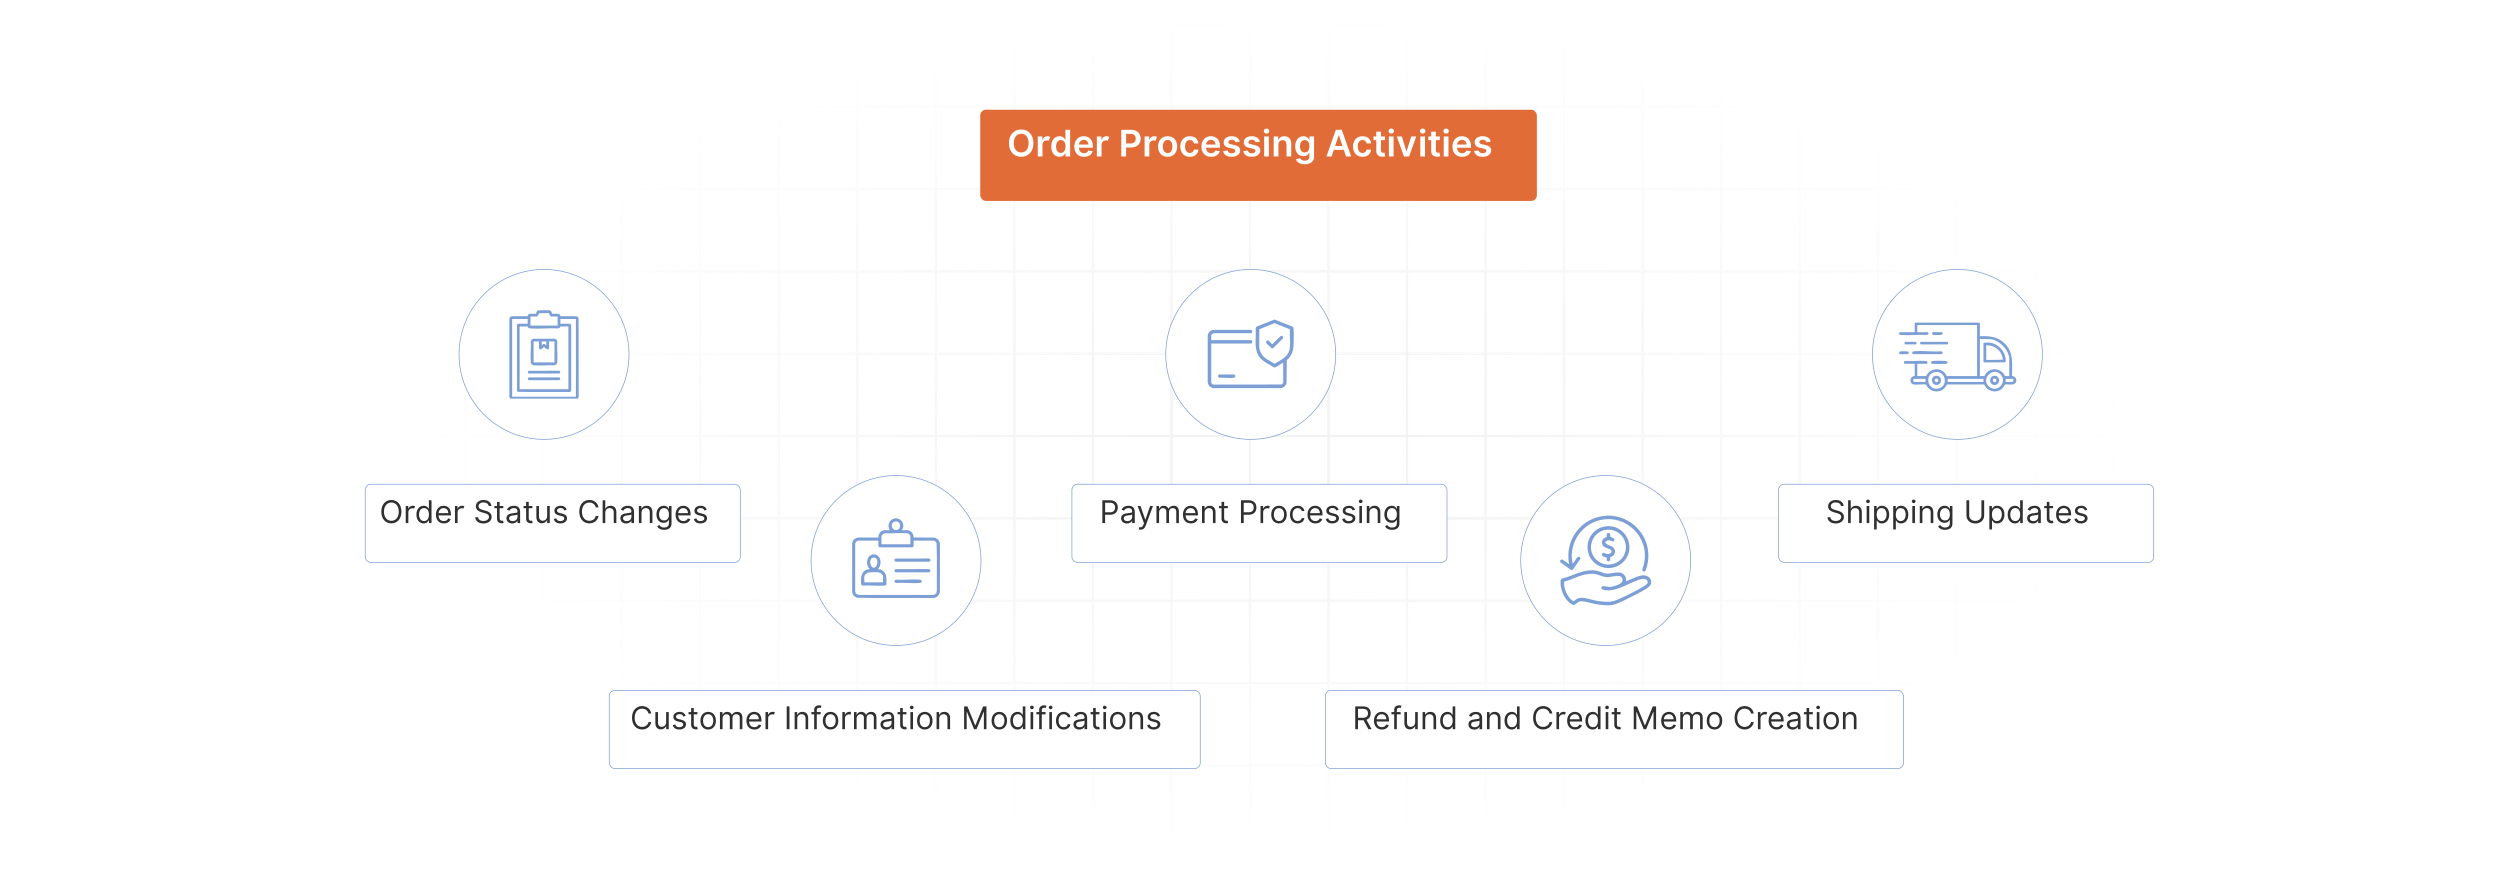 <?xml version="1.0" encoding="UTF-8"?>
<svg id="Layer_1" data-name="Layer 1" xmlns="http://www.w3.org/2000/svg" xmlns:xlink="http://www.w3.org/1999/xlink" viewBox="0 0 860 300">
  <defs>
    <filter id="luminosity-invert" x="39.647" y="-.272" width="782.115" height="300.272" color-interpolation-filters="sRGB" filterUnits="userSpaceOnUse">
      <feColorMatrix result="cm" values="-1 0 0 0 1 0 -1 0 0 1 0 0 -1 0 1 0 0 0 1 0"/>
    </filter>
    <radialGradient id="radial-gradient" cx="439.235" cy="148.479" fx="439.235" fy="148.479" r="298.487" gradientTransform="translate(0 74.962) scale(1 .495)" gradientUnits="userSpaceOnUse">
      <stop offset=".123" stop-color="#000" stop-opacity=".95"/>
      <stop offset="1" stop-color="#000" stop-opacity="0"/>
    </radialGradient>
    <mask id="mask" x="39.647" y="-.272" width="782.115" height="300.272" maskUnits="userSpaceOnUse">
      <g filter="url(#luminosity-invert)">
        <rect x="39.647" y="-.272" width="782.115" height="300.272" fill="url(#radial-gradient)"/>
      </g>
    </mask>
    <filter id="drop-shadow-1" x="306.92" y="7.68" width="252" height="91.68" filterUnits="userSpaceOnUse">
      <feOffset dx="3" dy="3"/>
      <feGaussianBlur result="blur" stdDeviation="10"/>
      <feFlood flood-color="#000" flood-opacity=".05"/>
      <feComposite in2="blur" operator="in"/>
      <feComposite in="SourceGraphic"/>
    </filter>
    <filter id="drop-shadow-2" x="338.6" y="136.32" width="189.6" height="87.36" filterUnits="userSpaceOnUse">
      <feOffset dx="3" dy="3"/>
      <feGaussianBlur result="blur-2" stdDeviation="10"/>
      <feFlood flood-color="#000" flood-opacity=".05"/>
      <feComposite in2="blur-2" operator="in"/>
      <feComposite in="SourceGraphic"/>
    </filter>
    <filter id="drop-shadow-3" x="95.24" y="136.32" width="189.6" height="87.36" filterUnits="userSpaceOnUse">
      <feOffset dx="3" dy="3"/>
      <feGaussianBlur result="blur-3" stdDeviation="10"/>
      <feFlood flood-color="#000" flood-opacity=".05"/>
      <feComposite in2="blur-3" operator="in"/>
      <feComposite in="SourceGraphic"/>
    </filter>
    <filter id="drop-shadow-4" x="581.702" y="136.32" width="189.6" height="87.36" filterUnits="userSpaceOnUse">
      <feOffset dx="3" dy="3"/>
      <feGaussianBlur result="blur-4" stdDeviation="10"/>
      <feFlood flood-color="#000" flood-opacity=".05"/>
      <feComposite in2="blur-4" operator="in"/>
      <feComposite in="SourceGraphic"/>
    </filter>
    <filter id="drop-shadow-5" x="179.24" y="206.88" width="264" height="87.84" filterUnits="userSpaceOnUse">
      <feOffset dx="3" dy="3"/>
      <feGaussianBlur result="blur-5" stdDeviation="10"/>
      <feFlood flood-color="#000" flood-opacity=".05"/>
      <feComposite in2="blur-5" operator="in"/>
      <feComposite in="SourceGraphic"/>
    </filter>
    <filter id="drop-shadow-6" x="425.68" y="206.88" width="259.68" height="87.84" filterUnits="userSpaceOnUse">
      <feOffset dx="3" dy="3"/>
      <feGaussianBlur result="blur-6" stdDeviation="10"/>
      <feFlood flood-color="#000" flood-opacity=".05"/>
      <feComposite in2="blur-6" operator="in"/>
      <feComposite in="SourceGraphic"/>
    </filter>
  </defs>
  <rect y="0" width="860" height="300" fill="#fff"/>
  <g mask="url(#mask)">
    <g opacity=".4">
      <path d="M808.41,291.922H51.59V8.078h756.819v283.845ZM52.09,291.422h755.819V8.578H52.09v282.845Z" fill="#e6e6e6" stroke="#d6d6d6" stroke-miterlimit="10" stroke-width=".25"/>
      <rect x="51.84" y="36.413" width="756.319" height=".5" fill="#e6e6e6" stroke="#d6d6d6" stroke-miterlimit="10" stroke-width=".25"/>
      <rect x="51.84" y="64.747" width="756.319" height=".5" fill="#e6e6e6" stroke="#d6d6d6" stroke-miterlimit="10" stroke-width=".25"/>
      <rect x="51.84" y="93.082" width="756.319" height=".5" fill="#e6e6e6" stroke="#d6d6d6" stroke-miterlimit="10" stroke-width=".25"/>
      <rect x="51.84" y="121.415" width="756.319" height=".5" fill="none" stroke="#d6d6d6" stroke-miterlimit="10" stroke-width=".25"/>
      <rect x="51.84" y="149.75" width="756.319" height=".5" fill="#e6e6e6" stroke="#d6d6d6" stroke-miterlimit="10" stroke-width=".25"/>
      <rect x="51.84" y="178.084" width="756.319" height=".5" fill="#e6e6e6" stroke="#d6d6d6" stroke-miterlimit="10" stroke-width=".25"/>
      <rect x="51.84" y="206.418" width="756.319" height=".5" fill="#e6e6e6" stroke="#d6d6d6" stroke-miterlimit="10" stroke-width=".25"/>
      <rect x="51.84" y="234.753" width="756.319" height=".5" fill="#e6e6e6" stroke="#d6d6d6" stroke-miterlimit="10" stroke-width=".25"/>
      <rect x="51.84" y="263.087" width="756.319" height=".5" fill="#e6e6e6" stroke="#d6d6d6" stroke-miterlimit="10" stroke-width=".25"/>
      <rect x="780.898" y="8.328" width=".5" height="283.345" fill="#e6e6e6" stroke="#d6d6d6" stroke-miterlimit="10" stroke-width=".25"/>
      <rect x="753.887" y="8.328" width=".5" height="283.345" fill="#e6e6e6" stroke="#d6d6d6" stroke-miterlimit="10" stroke-width=".25"/>
      <rect x="726.875" y="8.328" width=".5" height="283.345" fill="#e6e6e6" stroke="#d6d6d6" stroke-miterlimit="10" stroke-width=".25"/>
      <rect x="699.864" y="8.328" width=".5" height="283.345" fill="#e6e6e6" stroke="#d6d6d6" stroke-miterlimit="10" stroke-width=".25"/>
      <rect x="672.852" y="8.328" width=".5" height="283.345" fill="#e6e6e6" stroke="#d6d6d6" stroke-miterlimit="10" stroke-width=".25"/>
      <rect x="645.841" y="8.328" width=".5" height="283.345" fill="#e6e6e6" stroke="#d6d6d6" stroke-miterlimit="10" stroke-width=".25"/>
      <rect x="618.83" y="8.328" width=".5" height="283.345" fill="#e6e6e6" stroke="#d6d6d6" stroke-miterlimit="10" stroke-width=".25"/>
      <rect x="591.818" y="8.328" width=".5" height="283.345" fill="#e6e6e6" stroke="#d6d6d6" stroke-miterlimit="10" stroke-width=".25"/>
      <rect x="564.807" y="8.328" width=".5" height="283.345" fill="#e6e6e6" stroke="#d6d6d6" stroke-miterlimit="10" stroke-width=".25"/>
      <rect x="537.795" y="8.328" width=".5" height="283.345" fill="#e6e6e6" stroke="#d6d6d6" stroke-miterlimit="10" stroke-width=".25"/>
      <rect x="510.784" y="8.328" width=".5" height="283.345" fill="#e6e6e6" stroke="#d6d6d6" stroke-miterlimit="10" stroke-width=".25"/>
      <rect x="483.772" y="8.328" width=".5" height="283.345" fill="#e6e6e6" stroke="#d6d6d6" stroke-miterlimit="10" stroke-width=".25"/>
      <rect x="456.761" y="8.328" width=".5" height="283.345" fill="#e6e6e6" stroke="#d6d6d6" stroke-miterlimit="10" stroke-width=".25"/>
      <rect x="429.75" y="8.328" width=".5" height="283.345" fill="#e6e6e6" stroke="#d6d6d6" stroke-miterlimit="10" stroke-width=".25"/>
      <rect x="402.738" y="8.328" width=".5" height="283.345" fill="#e6e6e6" stroke="#d6d6d6" stroke-miterlimit="10" stroke-width=".25"/>
      <rect x="375.727" y="8.328" width=".5" height="283.345" fill="#e6e6e6" stroke="#d6d6d6" stroke-miterlimit="10" stroke-width=".25"/>
      <rect x="348.716" y="8.328" width=".5" height="283.345" fill="#e6e6e6" stroke="#d6d6d6" stroke-miterlimit="10" stroke-width=".25"/>
      <rect x="321.704" y="8.328" width=".5" height="283.345" fill="#e6e6e6" stroke="#d6d6d6" stroke-miterlimit="10" stroke-width=".25"/>
      <rect x="294.693" y="8.328" width=".5" height="283.345" fill="#e6e6e6" stroke="#d6d6d6" stroke-miterlimit="10" stroke-width=".25"/>
      <rect x="267.682" y="8.328" width=".5" height="283.345" fill="#e6e6e6" stroke="#d6d6d6" stroke-miterlimit="10" stroke-width=".25"/>
      <rect x="240.67" y="8.328" width=".5" height="283.345" fill="#e6e6e6" stroke="#d6d6d6" stroke-miterlimit="10" stroke-width=".25"/>
      <rect x="213.659" y="8.328" width=".5" height="283.345" fill="#e6e6e6" stroke="#d6d6d6" stroke-miterlimit="10" stroke-width=".25"/>
      <rect x="186.648" y="8.328" width=".5" height="283.345" fill="#e6e6e6" stroke="#d6d6d6" stroke-miterlimit="10" stroke-width=".25"/>
      <rect x="159.636" y="8.328" width=".5" height="283.345" fill="#e6e6e6" stroke="#d6d6d6" stroke-miterlimit="10" stroke-width=".25"/>
      <rect x="132.625" y="8.328" width=".5" height="283.345" fill="#e6e6e6" stroke="#d6d6d6" stroke-miterlimit="10" stroke-width=".25"/>
      <rect x="105.613" y="8.328" width=".5" height="283.345" fill="#e6e6e6" stroke="#d6d6d6" stroke-miterlimit="10" stroke-width=".25"/>
      <rect x="78.602" y="8.328" width=".5" height="283.345" fill="#e6e6e6" stroke="#d6d6d6" stroke-miterlimit="10" stroke-width=".25"/>
    </g>
  </g>
  <g>
    <rect x="334.2" y="34.74" width="191.483" height="31.377" rx="1.958" ry="1.958" fill="#e16c37" filter="url(#drop-shadow-1)"/>
    <g>
      <path d="M351.29,53.938c-2.405,0-4.207-1.748-4.207-4.703,0-2.96,1.802-4.704,4.207-4.704,2.401,0,4.207,1.744,4.207,4.704s-1.806,4.703-4.207,4.703ZM351.29,46.02c-1.489,0-2.539,1.131-2.539,3.215s1.05,3.214,2.539,3.214c1.494,0,2.54-1.131,2.54-3.214s-1.046-3.215-2.54-3.215Z" fill="#fff"/>
      <path d="M356.998,46.946h1.569v1.145h.071c.251-.796.903-1.243,1.695-1.243.371,0,.679.099.921.251l-.501,1.341c-.174-.081-.376-.144-.639-.144-.845,0-1.498.613-1.498,1.48v4.037h-1.619v-6.867Z" fill="#fff"/>
      <path d="M361.637,50.389c0-2.289,1.248-3.532,2.834-3.532,1.212,0,1.717.729,1.963,1.225h.067v-3.424h1.623v9.156h-1.592v-1.082h-.098c-.255.5-.787,1.202-1.967,1.202-1.618,0-2.83-1.283-2.83-3.545ZM366.533,50.38c0-1.333-.572-2.195-1.614-2.195-1.078,0-1.632.916-1.632,2.195,0,1.287.564,2.227,1.632,2.227,1.033,0,1.614-.894,1.614-2.227Z" fill="#fff"/>
      <path d="M369.559,50.42c0-2.119,1.283-3.563,3.25-3.563,1.69,0,3.139,1.06,3.139,3.47v.496h-4.784c.013,1.176.707,1.864,1.752,1.864.697,0,1.234-.304,1.453-.885l1.511.17c-.286,1.194-1.386,1.976-2.987,1.976-2.07,0-3.335-1.373-3.335-3.527ZM374.396,49.731c-.009-.935-.635-1.614-1.565-1.614-.966,0-1.614.738-1.663,1.614h3.228Z" fill="#fff"/>
      <path d="M377.314,46.946h1.569v1.145h.071c.251-.796.903-1.243,1.695-1.243.371,0,.679.099.921.251l-.501,1.341c-.174-.081-.376-.144-.639-.144-.845,0-1.498.613-1.498,1.48v4.037h-1.619v-6.867Z" fill="#fff"/>
      <path d="M385.718,44.657h3.434c2.106,0,3.228,1.283,3.228,3.031,0,1.761-1.135,3.031-3.25,3.031h-1.752v3.094h-1.659v-9.156ZM388.906,49.355c1.234,0,1.784-.692,1.784-1.667s-.55-1.645-1.792-1.645h-1.52v3.312h1.529Z" fill="#fff"/>
      <path d="M393.746,46.946h1.569v1.145h.071c.251-.796.903-1.243,1.695-1.243.371,0,.679.099.921.251l-.501,1.341c-.174-.081-.376-.144-.639-.144-.845,0-1.498.613-1.498,1.48v4.037h-1.619v-6.867Z" fill="#fff"/>
      <path d="M398.373,50.406c0-2.128,1.278-3.55,3.291-3.55s3.291,1.422,3.291,3.55c0,2.124-1.279,3.541-3.291,3.541s-3.291-1.417-3.291-3.541ZM403.312,50.402c0-1.257-.545-2.263-1.641-2.263-1.113,0-1.659,1.006-1.659,2.263,0,1.256.545,2.248,1.659,2.248,1.095,0,1.641-.993,1.641-2.248Z" fill="#fff"/>
      <path d="M406.025,50.406c0-2.097,1.27-3.55,3.281-3.55,1.677,0,2.839.98,2.951,2.468h-1.547c-.125-.661-.604-1.162-1.381-1.162-.997,0-1.663.832-1.663,2.218,0,1.403.653,2.248,1.663,2.248.711,0,1.243-.425,1.381-1.163h1.547c-.117,1.458-1.216,2.481-2.942,2.481-2.052,0-3.291-1.462-3.291-3.541Z" fill="#fff"/>
      <path d="M413.294,50.42c0-2.119,1.283-3.563,3.25-3.563,1.69,0,3.139,1.06,3.139,3.47v.496h-4.784c.013,1.176.707,1.864,1.752,1.864.697,0,1.234-.304,1.453-.885l1.511.17c-.286,1.194-1.386,1.976-2.987,1.976-2.07,0-3.335-1.373-3.335-3.527ZM418.131,49.731c-.009-.935-.635-1.614-1.565-1.614-.966,0-1.614.738-1.663,1.614h3.228Z" fill="#fff"/>
      <path d="M425.002,48.922c-.125-.451-.519-.858-1.265-.858-.675,0-1.19.322-1.185.787-.005.398.273.64.97.796l1.171.25c1.297.282,1.927.881,1.932,1.86-.004,1.301-1.216,2.19-2.933,2.19-1.685,0-2.745-.747-2.946-2.007l1.579-.152c.138.617.621.939,1.363.939.769,0,1.279-.353,1.279-.822,0-.389-.295-.644-.925-.782l-1.171-.246c-1.319-.273-1.936-.935-1.932-1.936-.004-1.27,1.122-2.083,2.776-2.083,1.609,0,2.54.742,2.763,1.905l-1.476.161Z" fill="#fff"/>
      <path d="M431.912,48.922c-.125-.451-.519-.858-1.265-.858-.675,0-1.19.322-1.185.787-.005.398.273.64.97.796l1.171.25c1.297.282,1.927.881,1.932,1.86-.005,1.301-1.216,2.19-2.933,2.19-1.685,0-2.745-.747-2.946-2.007l1.579-.152c.138.617.621.939,1.363.939.769,0,1.278-.353,1.278-.822,0-.389-.295-.644-.924-.782l-1.171-.246c-1.319-.273-1.936-.935-1.932-1.936-.004-1.27,1.122-2.083,2.776-2.083,1.609,0,2.539.742,2.763,1.905l-1.476.161Z" fill="#fff"/>
      <path d="M434.745,45.095c0-.487.421-.881.94-.881.514,0,.935.394.935.881,0,.483-.421.876-.935.876-.519,0-.94-.394-.94-.876ZM434.871,46.946h1.618v6.867h-1.618v-6.867Z" fill="#fff"/>
      <path d="M439.771,53.813h-1.618v-6.867h1.547v1.167h.08c.312-.765,1.02-1.257,2.048-1.257,1.417,0,2.356.939,2.352,2.584v4.373h-1.618v-4.122c0-.917-.501-1.467-1.337-1.467-.855,0-1.453.572-1.453,1.565v4.024Z" fill="#fff"/>
      <path d="M445.782,54.797l1.457-.353c.197.376.626.836,1.601.836.921,0,1.592-.416,1.592-1.399v-1.301h-.08c-.251.505-.801,1.136-1.977,1.136-1.583,0-2.83-1.118-2.83-3.357,0-2.258,1.247-3.501,2.835-3.501,1.211,0,1.726.729,1.972,1.225h.089v-1.135h1.597v6.979c0,1.73-1.368,2.58-3.224,2.58-1.748,0-2.736-.773-3.031-1.708ZM450.44,50.349c0-1.301-.572-2.164-1.614-2.164-1.077,0-1.632.916-1.632,2.164,0,1.265.564,2.097,1.632,2.097,1.033,0,1.614-.787,1.614-2.097Z" fill="#fff"/>
      <path d="M456.301,53.813l3.224-9.156h2.047l3.228,9.156h-1.77l-.76-2.258h-3.442l-.756,2.258h-1.77ZM461.822,50.223l-1.238-3.688h-.072l-1.238,3.688h2.549Z" fill="#fff"/>
      <path d="M465.424,50.406c0-2.097,1.27-3.55,3.282-3.55,1.677,0,2.839.98,2.95,2.468h-1.547c-.125-.661-.604-1.162-1.381-1.162-.997,0-1.663.832-1.663,2.218,0,1.403.652,2.248,1.663,2.248.711,0,1.242-.425,1.381-1.163h1.547c-.116,1.458-1.216,2.481-2.941,2.481-2.052,0-3.291-1.462-3.291-3.541Z" fill="#fff"/>
      <path d="M476.416,48.198h-1.355v3.55c0,.652.326.795.733.795.201,0,.384-.041.474-.062l.273,1.265c-.174.058-.491.147-.952.161-1.216.036-2.155-.599-2.147-1.892v-3.818h-.975v-1.252h.975v-1.645h1.619v1.645h1.355v1.252Z" fill="#fff"/>
      <path d="M477.644,45.095c0-.487.421-.881.94-.881.514,0,.935.394.935.881,0,.483-.421.876-.935.876-.519,0-.94-.394-.94-.876ZM477.771,46.946h1.618v6.867h-1.618v-6.867Z" fill="#fff"/>
      <path d="M484.739,53.813h-1.788l-2.445-6.867h1.726l1.578,5.101h.071l1.583-5.101h1.722l-2.446,6.867Z" fill="#fff"/>
      <path d="M488.462,45.095c0-.487.421-.881.94-.881.514,0,.935.394.935.881,0,.483-.421.876-.935.876-.519,0-.94-.394-.94-.876ZM488.588,46.946h1.618v6.867h-1.618v-6.867Z" fill="#fff"/>
      <path d="M495.298,48.198h-1.355v3.55c0,.652.326.795.733.795.201,0,.384-.041.474-.062l.273,1.265c-.174.058-.491.147-.952.161-1.216.036-2.155-.599-2.146-1.892v-3.818h-.976v-1.252h.976v-1.645h1.618v1.645h1.355v1.252Z" fill="#fff"/>
      <path d="M496.526,45.095c0-.487.421-.881.94-.881.514,0,.935.394.935.881,0,.483-.421.876-.935.876-.519,0-.94-.394-.94-.876ZM496.652,46.946h1.618v6.867h-1.618v-6.867Z" fill="#fff"/>
      <path d="M499.638,50.42c0-2.119,1.283-3.563,3.251-3.563,1.69,0,3.139,1.06,3.139,3.47v.496h-4.784c.014,1.176.706,1.864,1.753,1.864.697,0,1.233-.304,1.452-.885l1.512.17c-.286,1.194-1.386,1.976-2.986,1.976-2.07,0-3.336-1.373-3.336-3.527ZM504.476,49.731c-.009-.935-.635-1.614-1.565-1.614-.966,0-1.614.738-1.664,1.614h3.228Z" fill="#fff"/>
      <path d="M511.346,48.922c-.126-.451-.519-.858-1.266-.858-.675,0-1.19.322-1.185.787-.005.398.273.64.97.796l1.172.25c1.296.282,1.927.881,1.931,1.86-.004,1.301-1.216,2.19-2.933,2.19-1.685,0-2.745-.747-2.946-2.007l1.578-.152c.139.617.622.939,1.364.939.769,0,1.278-.353,1.278-.822,0-.389-.295-.644-.926-.782l-1.171-.246c-1.319-.273-1.937-.935-1.932-1.936-.005-1.27,1.122-2.083,2.776-2.083,1.609,0,2.539.742,2.763,1.905l-1.475.161Z" fill="#fff"/>
    </g>
  </g>
  <circle cx="430.25" cy="121.915" r="29.231" fill="#fff" stroke="#7c9fd6" stroke-miterlimit="10" stroke-width=".25"/>
  <circle cx="673.352" cy="121.915" r="29.231" fill="#fff" stroke="#7c9fd6" stroke-miterlimit="10" stroke-width=".25"/>
  <circle cx="187.148" cy="121.915" r="29.231" fill="#fff" stroke="#7c9fd6" stroke-miterlimit="10" stroke-width=".25"/>
  <g>
    <rect x="365.736" y="163.583" width="129.028" height="26.906" rx="1.958" ry="1.958" fill="#fff" filter="url(#drop-shadow-2)" stroke="#7c9fd6" stroke-miterlimit="10" stroke-width=".25"/>
    <g>
      <path d="M379.206,172.094h2.65c1.842,0,2.666,1.096,2.666,2.481,0,1.387-.823,2.497-2.65,2.497h-1.716v2.865h-.95v-7.844ZM381.841,176.231c1.26,0,1.747-.713,1.747-1.655,0-.941-.487-1.639-1.762-1.639h-1.669v3.294h1.685Z" fill="#303030"/>
      <path d="M385.661,178.268c0-1.348,1.191-1.59,2.283-1.731,1.073-.138,1.517-.1,1.517-.536v-.03c0-.755-.41-1.195-1.241-1.195-.862,0-1.333.46-1.532.889l-.858-.307c.46-1.072,1.471-1.378,2.359-1.378.751,0,2.176.214,2.176,2.083v3.876h-.904v-.797h-.046c-.184.383-.72.935-1.746.935-1.119,0-2.007-.658-2.007-1.808ZM389.461,177.808v-.827c-.153.185-1.18.291-1.563.337-.705.093-1.333.307-1.333.996,0,.628.52.95,1.241.95,1.072,0,1.655-.721,1.655-1.456Z" fill="#303030"/>
      <path d="M391.703,182.113l.23-.797c.659.168,1.076.084,1.394-.797l.199-.552-2.175-5.913h.981l1.624,4.688h.061l1.624-4.688h.981l-2.528,6.833c-.337.903-.904,1.332-1.731,1.332-.307,0-.567-.06-.659-.106Z" fill="#303030"/>
      <path d="M397.82,174.055h.874v.919h.076c.245-.628.812-.995,1.578-.995.774,0,1.287.367,1.578.995h.061c.303-.608.919-.995,1.762-.995,1.05,0,1.792.64,1.792,2.022v3.938h-.904v-3.938c0-.869-.551-1.21-1.195-1.21-.827,0-1.302.56-1.302,1.317v3.83h-.919v-4.029c0-.67-.478-1.118-1.164-1.118-.705,0-1.333.609-1.333,1.471v3.677h-.904v-5.883Z" fill="#303030"/>
      <path d="M406.928,177.042c0-1.808,1.057-3.063,2.65-3.063,1.226,0,2.528.75,2.528,2.941v.383h-4.271c.043,1.26.774,1.945,1.835,1.945.709,0,1.241-.307,1.471-.919l.873.245c-.276.889-1.149,1.486-2.344,1.486-1.701,0-2.743-1.211-2.743-3.019ZM411.187,176.522c0-.996-.628-1.731-1.609-1.731-1.034,0-1.681.815-1.743,1.731h3.352Z" fill="#303030"/>
      <path d="M414.394,179.938h-.904v-5.883h.874v.919h.076c.276-.598.828-.995,1.716-.995,1.191,0,1.992.72,1.992,2.221v3.738h-.904v-3.677c0-.923-.509-1.471-1.348-1.471-.866,0-1.502.582-1.502,1.608v3.539Z" fill="#303030"/>
      <path d="M422.366,174.82h-1.256v3.432c0,.767.383.889.781.889.199,0,.322-.03.398-.046l.184.812c-.122.046-.337.106-.674.106-.766,0-1.593-.49-1.593-1.517v-3.677h-.889v-.766h.889v-1.409h.904v1.409h1.256v.766Z" fill="#303030"/>
      <path d="M426.891,172.094h2.65c1.842,0,2.666,1.096,2.666,2.481,0,1.387-.824,2.497-2.65,2.497h-1.716v2.865h-.95v-7.844ZM429.526,176.231c1.26,0,1.747-.713,1.747-1.655,0-.941-.487-1.639-1.762-1.639h-1.669v3.294h1.685Z" fill="#303030"/>
      <path d="M433.622,174.055h.873v.889h.061c.211-.582.819-.981,1.532-.981.325,0,.566.084.751.215l-.307.766c-.127-.065-.295-.107-.521-.107-.857,0-1.485.586-1.485,1.379v3.723h-.904v-5.883Z" fill="#303030"/>
      <path d="M437.302,177.026c0-1.838,1.072-3.048,2.665-3.048,1.594,0,2.666,1.21,2.666,3.048,0,1.823-1.072,3.034-2.666,3.034-1.593,0-2.665-1.211-2.665-3.034ZM441.728,177.026c0-1.18-.551-2.236-1.762-2.236-1.21,0-1.762,1.057-1.762,2.236s.552,2.222,1.762,2.222c1.211,0,1.762-1.042,1.762-2.222Z" fill="#303030"/>
      <path d="M443.742,177.026c0-1.792,1.057-3.048,2.65-3.048,1.24,0,2.175.735,2.328,1.838h-.903c-.139-.536-.613-1.026-1.41-1.026-1.057,0-1.762.873-1.762,2.206,0,1.363.69,2.252,1.762,2.252.705,0,1.241-.383,1.41-1.026h.903c-.153,1.042-1.011,1.839-2.313,1.839-1.654,0-2.665-1.272-2.665-3.034Z" fill="#303030"/>
      <path d="M449.768,177.042c0-1.808,1.057-3.063,2.65-3.063,1.226,0,2.527.75,2.527,2.941v.383h-4.271c.042,1.26.773,1.945,1.835,1.945.708,0,1.24-.307,1.471-.919l.873.245c-.275.889-1.149,1.486-2.344,1.486-1.701,0-2.742-1.211-2.742-3.019ZM454.026,176.522c0-.996-.628-1.731-1.608-1.731-1.034,0-1.682.815-1.743,1.731h3.352Z" fill="#303030"/>
      <path d="M459.685,175.602c-.157-.405-.482-.842-1.272-.842-.721,0-1.257.367-1.257.873,0,.452.315.685,1.012.857l.873.215c1.049.257,1.562.773,1.562,1.593,0,1.016-.931,1.763-2.298,1.763-1.203,0-2.026-.533-2.237-1.532l.858-.215c.161.632.624.95,1.363.95.843,0,1.379-.414,1.379-.92,0-.405-.279-.689-.873-.827l-.981-.23c-1.08-.253-1.562-.797-1.562-1.608,0-.996.919-1.7,2.16-1.7,1.164,0,1.8.559,2.083,1.394l-.811.23Z" fill="#303030"/>
      <path d="M465.327,175.602c-.157-.405-.482-.842-1.272-.842-.721,0-1.257.367-1.257.873,0,.452.315.685,1.012.857l.873.215c1.049.257,1.562.773,1.562,1.593,0,1.016-.931,1.763-2.298,1.763-1.203,0-2.026-.533-2.237-1.532l.858-.215c.161.632.624.95,1.363.95.843,0,1.379-.414,1.379-.92,0-.405-.279-.689-.873-.827l-.981-.23c-1.08-.253-1.562-.797-1.562-1.608,0-.996.919-1.7,2.16-1.7,1.164,0,1.8.559,2.083,1.394l-.811.23Z" fill="#303030"/>
      <path d="M467.431,172.461c0-.337.291-.612.644-.612s.644.275.644.612c0,.338-.291.613-.644.613s-.644-.275-.644-.613ZM467.614,174.055h.904v5.883h-.904v-5.883Z" fill="#303030"/>
      <path d="M471.079,179.938h-.904v-5.883h.873v.919h.077c.275-.598.827-.995,1.716-.995,1.19,0,1.991.72,1.991,2.221v3.738h-.903v-3.677c0-.923-.51-1.471-1.349-1.471-.865,0-1.501.582-1.501,1.608v3.539Z" fill="#303030"/>
      <path d="M476.462,181.087l.72-.506c.241.325.616.889,1.685.889.949,0,1.639-.444,1.639-1.425v-1.195h-.076c-.199.322-.567.996-1.716.996-1.425,0-2.497-1.042-2.497-2.88,0-1.808,1.026-2.987,2.512-2.987,1.149,0,1.518.704,1.717,1.011h.092v-.935h.873v6.052c0,1.517-1.134,2.159-2.543,2.159-1.315,0-2.038-.562-2.405-1.179ZM480.522,176.95c0-1.272-.582-2.16-1.685-2.16-1.148,0-1.716.965-1.716,2.16,0,1.226.582,2.083,1.716,2.083,1.088,0,1.685-.781,1.685-2.083Z" fill="#303030"/>
    </g>
  </g>
  <g>
    <rect x="122.633" y="163.583" width="129.028" height="26.906" rx="1.958" ry="1.958" fill="#fff" filter="url(#drop-shadow-3)" stroke="#7c9fd6" stroke-miterlimit="10" stroke-width=".25"/>
    <g>
      <path d="M134.629,180.045c-2.007,0-3.462-1.548-3.462-4.029s1.455-4.029,3.462-4.029,3.462,1.548,3.462,4.029-1.455,4.029-3.462,4.029ZM134.629,172.875c-1.424,0-2.543,1.103-2.543,3.141s1.119,3.141,2.543,3.141,2.543-1.103,2.543-3.141-1.119-3.141-2.543-3.141Z" fill="#303030"/>
      <path d="M139.569,174.055h.874v.889h.061c.211-.582.82-.981,1.532-.981.325,0,.567.084.75.215l-.307.766c-.126-.065-.294-.107-.52-.107-.858,0-1.486.586-1.486,1.379v3.723h-.904v-5.883Z" fill="#303030"/>
      <path d="M143.249,177.012c0-1.853,1.027-3.033,2.513-3.033,1.149,0,1.502.704,1.701,1.011h.077v-2.896h.904v7.844h-.874v-.904h-.107c-.199.322-.583,1.027-1.716,1.027-1.471,0-2.498-1.18-2.498-3.049ZM147.554,176.996c0-1.317-.582-2.206-1.685-2.206-1.149,0-1.716.965-1.716,2.206,0,1.256.582,2.252,1.716,2.252,1.087,0,1.685-.919,1.685-2.252Z" fill="#303030"/>
      <path d="M149.949,177.042c0-1.808,1.057-3.063,2.65-3.063,1.226,0,2.528.75,2.528,2.941v.383h-4.271c.043,1.26.774,1.945,1.835,1.945.709,0,1.241-.307,1.471-.919l.873.245c-.276.889-1.149,1.486-2.344,1.486-1.701,0-2.743-1.211-2.743-3.019ZM154.208,176.522c0-.996-.628-1.731-1.609-1.731-1.034,0-1.681.815-1.743,1.731h3.352Z" fill="#303030"/>
      <path d="M156.511,174.055h.874v.889h.061c.211-.582.82-.981,1.532-.981.325,0,.567.084.75.215l-.307.766c-.126-.065-.294-.107-.52-.107-.858,0-1.486.586-1.486,1.379v3.723h-.904v-5.883Z" fill="#303030"/>
      <path d="M166.337,172.829c-1.042,0-1.731.552-1.731,1.302,0,.843.935,1.149,1.517,1.303l.796.215c.812.214,2.206.689,2.206,2.159,0,1.272-1.026,2.268-2.834,2.268-1.685,0-2.727-.873-2.819-2.16h.981c.077.889.904,1.303,1.838,1.303,1.088,0,1.915-.567,1.915-1.425,0-.781-.735-1.072-1.562-1.303l-.965-.275c-1.226-.352-1.992-.981-1.992-2.037,0-1.318,1.18-2.191,2.681-2.191,1.517,0,2.608.885,2.65,2.068h-.919c-.092-.773-.812-1.226-1.762-1.226Z" fill="#303030"/>
      <path d="M173.13,174.82h-1.256v3.432c0,.767.383.889.781.889.199,0,.322-.03.398-.046l.184.812c-.123.046-.337.106-.674.106-.766,0-1.593-.49-1.593-1.517v-3.677h-.889v-.766h.889v-1.409h.904v1.409h1.256v.766Z" fill="#303030"/>
      <path d="M174.221,178.268c0-1.348,1.191-1.59,2.283-1.731,1.073-.138,1.517-.1,1.517-.536v-.03c0-.755-.41-1.195-1.241-1.195-.862,0-1.333.46-1.532.889l-.858-.307c.46-1.072,1.471-1.378,2.359-1.378.751,0,2.176.214,2.176,2.083v3.876h-.904v-.797h-.046c-.184.383-.72.935-1.746.935-1.119,0-2.007-.658-2.007-1.808ZM178.02,177.808v-.827c-.153.185-1.18.291-1.563.337-.705.093-1.333.307-1.333.996,0,.628.52.95,1.241.95,1.072,0,1.655-.721,1.655-1.456Z" fill="#303030"/>
      <path d="M183.142,174.82h-1.256v3.432c0,.767.383.889.781.889.199,0,.322-.03.398-.046l.184.812c-.122.046-.337.106-.674.106-.766,0-1.593-.49-1.593-1.517v-3.677h-.889v-.766h.889v-1.409h.904v1.409h1.256v.766Z" fill="#303030"/>
      <path d="M188.216,174.055h.904v5.883h-.904v-.996h-.06c-.276.598-.858,1.072-1.747,1.072-1.103,0-1.9-.72-1.9-2.221v-3.738h.904v3.677c0,.858.537,1.409,1.287,1.409.674,0,1.516-.505,1.516-1.608v-3.478Z" fill="#303030"/>
      <path d="M194.136,175.602c-.157-.405-.482-.842-1.272-.842-.721,0-1.257.367-1.257.873,0,.452.315.685,1.012.857l.873.215c1.049.257,1.562.773,1.562,1.593,0,1.016-.931,1.763-2.298,1.763-1.203,0-2.026-.533-2.237-1.532l.858-.215c.161.632.624.95,1.363.95.843,0,1.379-.414,1.379-.92,0-.405-.279-.689-.873-.827l-.981-.23c-1.08-.253-1.562-.797-1.562-1.608,0-.996.919-1.7,2.16-1.7,1.164,0,1.8.559,2.083,1.394l-.811.23Z" fill="#303030"/>
      <path d="M204.942,174.545c-.23-1.088-1.164-1.67-2.206-1.67-1.425,0-2.543,1.103-2.543,3.141s1.118,3.141,2.543,3.141c1.042,0,1.977-.582,2.206-1.67h.95c-.291,1.608-1.578,2.559-3.156,2.559-2.007,0-3.462-1.548-3.462-4.029s1.455-4.029,3.462-4.029c1.578,0,2.865.95,3.156,2.559h-.95Z" fill="#303030"/>
      <path d="M208.213,179.938h-.904v-7.844h.904v2.88h.076c.276-.608.805-.995,1.731-.995,1.202,0,2.007.708,2.007,2.221v3.738h-.904v-3.677c0-.935-.513-1.471-1.363-1.471-.893,0-1.547.582-1.547,1.608v3.539Z" fill="#303030"/>
      <path d="M213.411,178.268c0-1.348,1.19-1.59,2.282-1.731,1.072-.138,1.517-.1,1.517-.536v-.03c0-.755-.409-1.195-1.24-1.195-.862,0-1.333.46-1.532.889l-.858-.307c.46-1.072,1.471-1.378,2.359-1.378.751,0,2.176.214,2.176,2.083v3.876h-.904v-.797h-.046c-.184.383-.72.935-1.746.935-1.118,0-2.007-.658-2.007-1.808ZM217.21,177.808v-.827c-.153.185-1.18.291-1.562.337-.705.093-1.333.307-1.333.996,0,.628.521.95,1.241.95,1.072,0,1.654-.721,1.654-1.456Z" fill="#303030"/>
      <path d="M220.678,179.938h-.904v-5.883h.873v.919h.077c.275-.598.827-.995,1.716-.995,1.19,0,1.991.72,1.991,2.221v3.738h-.903v-3.677c0-.923-.51-1.471-1.349-1.471-.865,0-1.501.582-1.501,1.608v3.539Z" fill="#303030"/>
      <path d="M226.06,181.087l.72-.506c.241.325.616.889,1.685.889.949,0,1.639-.444,1.639-1.425v-1.195h-.076c-.199.322-.567.996-1.716.996-1.425,0-2.497-1.042-2.497-2.88,0-1.808,1.026-2.987,2.512-2.987,1.149,0,1.518.704,1.717,1.011h.092v-.935h.873v6.052c0,1.517-1.134,2.159-2.543,2.159-1.315,0-2.038-.562-2.405-1.179ZM230.12,176.95c0-1.272-.582-2.16-1.685-2.16-1.148,0-1.716.965-1.716,2.16,0,1.226.582,2.083,1.716,2.083,1.088,0,1.685-.781,1.685-2.083Z" fill="#303030"/>
      <path d="M232.394,177.042c0-1.808,1.057-3.063,2.65-3.063,1.226,0,2.527.75,2.527,2.941v.383h-4.271c.042,1.26.773,1.945,1.835,1.945.708,0,1.24-.307,1.471-.919l.873.245c-.275.889-1.149,1.486-2.344,1.486-1.701,0-2.742-1.211-2.742-3.019ZM236.652,176.522c0-.996-.628-1.731-1.608-1.731-1.034,0-1.682.815-1.743,1.731h3.352Z" fill="#303030"/>
      <path d="M242.31,175.602c-.157-.405-.482-.842-1.272-.842-.721,0-1.257.367-1.257.873,0,.452.315.685,1.012.857l.873.215c1.049.257,1.562.773,1.562,1.593,0,1.016-.931,1.763-2.298,1.763-1.203,0-2.026-.533-2.237-1.532l.858-.215c.161.632.624.95,1.363.95.843,0,1.379-.414,1.379-.92,0-.405-.279-.689-.873-.827l-.981-.23c-1.08-.253-1.562-.797-1.562-1.608,0-.996.919-1.7,2.16-1.7,1.164,0,1.8.559,2.083,1.394l-.811.23Z" fill="#303030"/>
    </g>
  </g>
  <g>
    <rect x="608.838" y="163.583" width="129.028" height="26.906" rx="1.958" ry="1.958" fill="#fff" filter="url(#drop-shadow-4)" stroke="#7c9fd6" stroke-miterlimit="10" stroke-width=".25"/>
    <g>
      <path d="M631.514,172.829c-1.041,0-1.73.552-1.73,1.302,0,.843.935,1.149,1.517,1.303l.796.215c.812.214,2.207.689,2.207,2.159,0,1.272-1.027,2.268-2.834,2.268-1.685,0-2.728-.873-2.819-2.16h.981c.077.889.903,1.303,1.839,1.303,1.088,0,1.914-.567,1.914-1.425,0-.781-.734-1.072-1.562-1.303l-.965-.275c-1.226-.352-1.992-.981-1.992-2.037,0-1.318,1.18-2.191,2.682-2.191,1.517,0,2.607.885,2.65,2.068h-.92c-.092-.773-.811-1.226-1.762-1.226Z" fill="#303030"/>
      <path d="M636.652,179.938h-.904v-7.844h.904v2.88h.076c.275-.608.805-.995,1.731-.995,1.202,0,2.007.708,2.007,2.221v3.738h-.904v-3.677c0-.935-.513-1.471-1.363-1.471-.893,0-1.547.582-1.547,1.608v3.539Z" fill="#303030"/>
      <path d="M641.943,172.461c0-.337.291-.612.643-.612.352,0,.644.275.644.612,0,.338-.291.613-.644.613-.352,0-.643-.275-.643-.613ZM642.127,174.055h.903v5.883h-.903v-5.883Z" fill="#303030"/>
      <path d="M644.688,174.055h.873v.935h.107c.199-.307.551-1.011,1.7-1.011,1.485,0,2.513,1.18,2.513,3.033,0,1.869-1.027,3.049-2.498,3.049-1.133,0-1.516-.705-1.715-1.027h-.077v3.11h-.903v-8.089ZM647.261,179.248c1.134,0,1.716-.996,1.716-2.252,0-1.241-.566-2.206-1.716-2.206-1.103,0-1.685.889-1.685,2.206,0,1.333.598,2.252,1.685,2.252Z" fill="#303030"/>
      <path d="M651.265,174.055h.874v.935h.106c.199-.307.552-1.011,1.7-1.011,1.486,0,2.513,1.18,2.513,3.033,0,1.869-1.026,3.049-2.497,3.049-1.134,0-1.517-.705-1.716-1.027h-.077v3.11h-.903v-8.089ZM653.838,179.248c1.135,0,1.717-.996,1.717-2.252,0-1.241-.567-2.206-1.717-2.206-1.103,0-1.685.889-1.685,2.206,0,1.333.598,2.252,1.685,2.252Z" fill="#303030"/>
      <path d="M657.658,172.461c0-.337.291-.612.644-.612s.644.275.644.612c0,.338-.291.613-.644.613s-.644-.275-.644-.613ZM657.842,174.055h.904v5.883h-.904v-5.883Z" fill="#303030"/>
      <path d="M661.307,179.938h-.904v-5.883h.874v.919h.076c.276-.598.827-.995,1.716-.995,1.191,0,1.992.72,1.992,2.221v3.738h-.904v-3.677c0-.923-.51-1.471-1.348-1.471-.866,0-1.502.582-1.502,1.608v3.539Z" fill="#303030"/>
      <path d="M666.689,181.087l.721-.506c.24.325.616.889,1.685.889.95,0,1.64-.444,1.64-1.425v-1.195h-.076c-.199.322-.567.996-1.717.996-1.424,0-2.497-1.042-2.497-2.88,0-1.808,1.026-2.987,2.513-2.987,1.148,0,1.517.704,1.716,1.011h.092v-.935h.874v6.052c0,1.517-1.135,2.159-2.544,2.159-1.313,0-2.037-.562-2.405-1.179ZM670.75,176.95c0-1.272-.582-2.16-1.685-2.16-1.149,0-1.716.965-1.716,2.16,0,1.226.582,2.083,1.716,2.083,1.088,0,1.685-.781,1.685-2.083Z" fill="#303030"/>
      <path d="M682.554,172.094v5.193c0,1.762-1.394,2.788-3.049,2.788-1.654,0-3.048-1.026-3.048-2.788v-5.193h.949v5.193c0,1.226.981,1.899,2.099,1.899,1.119,0,2.1-.674,2.1-1.899v-5.193h.949Z" fill="#303030"/>
      <path d="M684.337,174.055h.873v.935h.107c.199-.307.552-1.011,1.7-1.011,1.486,0,2.513,1.18,2.513,3.033,0,1.869-1.026,3.049-2.497,3.049-1.134,0-1.517-.705-1.716-1.027h-.076v3.11h-.904v-8.089ZM686.911,179.248c1.133,0,1.716-.996,1.716-2.252,0-1.241-.567-2.206-1.716-2.206-1.103,0-1.685.889-1.685,2.206,0,1.333.598,2.252,1.685,2.252Z" fill="#303030"/>
      <path d="M690.64,177.012c0-1.853,1.026-3.033,2.512-3.033,1.149,0,1.502.704,1.701,1.011h.076v-2.896h.904v7.844h-.873v-.904h-.107c-.199.322-.582,1.027-1.716,1.027-1.471,0-2.497-1.18-2.497-3.049ZM694.944,176.996c0-1.317-.582-2.206-1.685-2.206-1.148,0-1.716.965-1.716,2.206,0,1.256.582,2.252,1.716,2.252,1.088,0,1.685-.919,1.685-2.252Z" fill="#303030"/>
      <path d="M697.34,178.268c0-1.348,1.19-1.59,2.282-1.731,1.072-.138,1.517-.1,1.517-.536v-.03c0-.755-.409-1.195-1.24-1.195-.862,0-1.333.46-1.532.889l-.858-.307c.46-1.072,1.471-1.378,2.359-1.378.751,0,2.176.214,2.176,2.083v3.876h-.904v-.797h-.046c-.184.383-.72.935-1.746.935-1.118,0-2.007-.658-2.007-1.808ZM701.139,177.808v-.827c-.153.185-1.18.291-1.562.337-.704.093-1.333.307-1.333.996,0,.628.521.95,1.241.95,1.072,0,1.654-.721,1.654-1.456Z" fill="#303030"/>
      <path d="M706.261,174.82h-1.256v3.432c0,.767.383.889.781.889.199,0,.321-.03.398-.046l.184.812c-.123.046-.337.106-.674.106-.767,0-1.594-.49-1.594-1.517v-3.677h-.889v-.766h.889v-1.409h.904v1.409h1.256v.766Z" fill="#303030"/>
      <path d="M707.291,177.042c0-1.808,1.057-3.063,2.65-3.063,1.226,0,2.527.75,2.527,2.941v.383h-4.271c.042,1.26.773,1.945,1.835,1.945.708,0,1.241-.307,1.471-.919l.873.245c-.275.889-1.149,1.486-2.344,1.486-1.7,0-2.742-1.211-2.742-3.019ZM711.55,176.522c0-.996-.628-1.731-1.608-1.731-1.034,0-1.682.815-1.743,1.731h3.352Z" fill="#303030"/>
      <path d="M717.208,175.602c-.157-.405-.482-.842-1.272-.842-.721,0-1.257.367-1.257.873,0,.452.315.685,1.012.857l.873.215c1.049.257,1.562.773,1.562,1.593,0,1.016-.931,1.763-2.298,1.763-1.203,0-2.026-.533-2.237-1.532l.858-.215c.161.632.624.95,1.363.95.843,0,1.379-.414,1.379-.92,0-.405-.279-.689-.873-.827l-.981-.23c-1.08-.253-1.562-.797-1.562-1.608,0-.996.919-1.7,2.16-1.7,1.164,0,1.8.559,2.083,1.394l-.811.23Z" fill="#303030"/>
    </g>
  </g>
  <circle cx="308.233" cy="192.815" r="29.231" fill="#fff" stroke="#7c9fd6" stroke-miterlimit="10" stroke-width=".25"/>
  <g>
    <rect x="206.584" y="234.482" width="203.297" height="26.906" rx="1.958" ry="1.958" fill="#fff" filter="url(#drop-shadow-5)" stroke="#7c9fd6" stroke-miterlimit="10" stroke-width=".25"/>
    <g>
      <path d="M223.077,245.444c-.23-1.088-1.165-1.67-2.206-1.67-1.425,0-2.543,1.103-2.543,3.141s1.119,3.141,2.543,3.141c1.042,0,1.976-.582,2.206-1.67h.95c-.291,1.608-1.578,2.559-3.156,2.559-2.007,0-3.462-1.548-3.462-4.029s1.455-4.029,3.462-4.029c1.578,0,2.865.95,3.156,2.559h-.95Z" fill="#303030"/>
      <path d="M229.15,244.954h.904v5.883h-.904v-.996h-.061c-.276.598-.858,1.072-1.747,1.072-1.103,0-1.9-.72-1.9-2.221v-3.738h.904v3.677c0,.858.537,1.409,1.287,1.409.674,0,1.517-.505,1.517-1.608v-3.478Z" fill="#303030"/>
      <path d="M235.069,246.501c-.157-.405-.482-.842-1.272-.842-.72,0-1.256.367-1.256.873,0,.452.315.685,1.011.857l.874.215c1.049.257,1.562.773,1.562,1.593,0,1.016-.931,1.763-2.298,1.763-1.203,0-2.026-.533-2.237-1.532l.858-.215c.161.632.624.95,1.363.95.843,0,1.379-.414,1.379-.92,0-.405-.28-.689-.873-.827l-.981-.23c-1.08-.253-1.563-.797-1.563-1.608,0-.996.919-1.7,2.16-1.7,1.165,0,1.8.559,2.083,1.394l-.812.23Z" fill="#303030"/>
      <path d="M239.915,245.72h-1.256v3.432c0,.767.383.889.781.889.199,0,.322-.03.398-.046l.184.812c-.122.046-.337.106-.674.106-.766,0-1.593-.49-1.593-1.517v-3.677h-.889v-.766h.889v-1.409h.904v1.409h1.256v.766Z" fill="#303030"/>
      <path d="M240.944,247.926c0-1.838,1.072-3.048,2.666-3.048s2.666,1.21,2.666,3.048c0,1.823-1.072,3.034-2.666,3.034s-2.666-1.211-2.666-3.034ZM245.372,247.926c0-1.18-.552-2.236-1.762-2.236s-1.762,1.057-1.762,2.236.551,2.222,1.762,2.222,1.762-1.042,1.762-2.222Z" fill="#303030"/>
      <path d="M247.66,244.954h.874v.919h.076c.245-.628.812-.995,1.578-.995.774,0,1.287.367,1.578.995h.061c.303-.608.919-.995,1.762-.995,1.05,0,1.792.64,1.792,2.022v3.938h-.904v-3.938c0-.869-.551-1.21-1.195-1.21-.827,0-1.302.56-1.302,1.317v3.83h-.919v-4.029c0-.67-.478-1.118-1.164-1.118-.705,0-1.333.609-1.333,1.471v3.677h-.904v-5.883Z" fill="#303030"/>
      <path d="M256.768,247.941c0-1.808,1.057-3.063,2.65-3.063,1.226,0,2.528.75,2.528,2.941v.383h-4.271c.043,1.26.774,1.945,1.835,1.945.709,0,1.241-.307,1.471-.919l.873.245c-.276.889-1.149,1.486-2.344,1.486-1.701,0-2.742-1.211-2.742-3.019ZM261.026,247.421c0-.996-.628-1.731-1.609-1.731-1.034,0-1.681.815-1.743,1.731h3.352Z" fill="#303030"/>
      <path d="M263.33,244.954h.874v.889h.061c.211-.582.82-.981,1.532-.981.325,0,.567.084.75.215l-.307.766c-.126-.065-.294-.107-.52-.107-.858,0-1.486.586-1.486,1.379v3.723h-.904v-5.883Z" fill="#303030"/>
      <path d="M271.578,250.837h-.95v-7.844h.95v7.844Z" fill="#303030"/>
      <path d="M274.261,250.837h-.904v-5.883h.874v.919h.076c.276-.598.828-.995,1.716-.995,1.191,0,1.992.72,1.992,2.221v3.738h-.904v-3.677c0-.923-.509-1.471-1.348-1.471-.866,0-1.502.582-1.502,1.608v3.539Z" fill="#303030"/>
      <path d="M282.294,245.72h-1.317v5.117h-.904v-5.117h-.95v-.766h.95v-.811c0-1.012.812-1.517,1.655-1.517.444,0,.72.092.857.152l-.26.781c-.092-.03-.245-.092-.505-.092-.598,0-.843.307-.843.889v.598h1.317v.766Z" fill="#303030"/>
      <path d="M283.048,247.926c0-1.838,1.072-3.048,2.666-3.048s2.666,1.21,2.666,3.048c0,1.823-1.072,3.034-2.666,3.034s-2.666-1.211-2.666-3.034ZM287.475,247.926c0-1.18-.552-2.236-1.762-2.236s-1.762,1.057-1.762,2.236.551,2.222,1.762,2.222,1.762-1.042,1.762-2.222Z" fill="#303030"/>
      <path d="M289.763,244.954h.874v.889h.061c.214-.582.827-.981,1.532-.981.134,0,.371.008.475.016v.919c-.061-.016-.31-.061-.551-.061-.858,0-1.486.582-1.486,1.379v3.723h-.904v-5.883Z" fill="#303030"/>
      <path d="M293.78,244.954h.874v.919h.077c.245-.628.811-.995,1.578-.995.774,0,1.287.367,1.578.995h.061c.303-.608.919-.995,1.762-.995,1.05,0,1.792.64,1.792,2.022v3.938h-.904v-3.938c0-.869-.551-1.21-1.195-1.21-.827,0-1.302.56-1.302,1.317v3.83h-.919v-4.029c0-.67-.479-1.118-1.165-1.118-.705,0-1.333.609-1.333,1.471v3.677h-.904v-5.883Z" fill="#303030"/>
      <path d="M302.888,249.167c0-1.348,1.191-1.59,2.283-1.731,1.073-.138,1.517-.1,1.517-.536v-.03c0-.755-.41-1.195-1.241-1.195-.862,0-1.333.46-1.532.889l-.858-.307c.46-1.072,1.471-1.378,2.359-1.378.751,0,2.176.214,2.176,2.083v3.876h-.904v-.797h-.046c-.184.383-.72.935-1.746.935-1.119,0-2.007-.658-2.007-1.808ZM306.688,248.707v-.827c-.153.185-1.18.291-1.563.337-.705.093-1.333.307-1.333.996,0,.628.52.95,1.241.95,1.072,0,1.655-.721,1.655-1.456Z" fill="#303030"/>
      <path d="M311.81,245.72h-1.256v3.432c0,.767.383.889.781.889.199,0,.321-.03.398-.046l.185.812c-.123.046-.337.106-.675.106-.766,0-1.593-.49-1.593-1.517v-3.677h-.889v-.766h.889v-1.409h.904v1.409h1.256v.766Z" fill="#303030"/>
      <path d="M312.992,243.36c0-.337.291-.612.644-.612s.644.275.644.612c0,.338-.291.613-.644.613s-.644-.275-.644-.613ZM313.176,244.954h.904v5.883h-.904v-5.883Z" fill="#303030"/>
      <path d="M315.461,247.926c0-1.838,1.072-3.048,2.665-3.048,1.594,0,2.666,1.21,2.666,3.048,0,1.823-1.072,3.034-2.666,3.034-1.593,0-2.665-1.211-2.665-3.034ZM319.888,247.926c0-1.18-.551-2.236-1.762-2.236-1.21,0-1.762,1.057-1.762,2.236s.552,2.222,1.762,2.222c1.211,0,1.762-1.042,1.762-2.222Z" fill="#303030"/>
      <path d="M323.08,250.837h-.904v-5.883h.873v.919h.077c.275-.598.827-.995,1.716-.995,1.19,0,1.991.72,1.991,2.221v3.738h-.903v-3.677c0-.923-.51-1.471-1.349-1.471-.865,0-1.501.582-1.501,1.608v3.539Z" fill="#303030"/>
      <path d="M332.785,242.993l2.666,6.511h.092l2.666-6.511h1.134v7.844h-.889v-5.959h-.077l-2.451,5.959h-.857l-2.451-5.959h-.076v5.959h-.889v-7.844h1.133Z" fill="#303030"/>
      <path d="M341.098,247.926c0-1.838,1.072-3.048,2.665-3.048,1.594,0,2.666,1.21,2.666,3.048,0,1.823-1.072,3.034-2.666,3.034-1.593,0-2.665-1.211-2.665-3.034ZM345.524,247.926c0-1.18-.551-2.236-1.762-2.236-1.21,0-1.762,1.057-1.762,2.236s.552,2.222,1.762,2.222c1.211,0,1.762-1.042,1.762-2.222Z" fill="#303030"/>
      <path d="M347.537,247.911c0-1.853,1.026-3.033,2.512-3.033,1.149,0,1.502.704,1.701,1.011h.076v-2.896h.904v7.844h-.873v-.904h-.107c-.199.322-.582,1.027-1.716,1.027-1.471,0-2.497-1.18-2.497-3.049ZM351.842,247.895c0-1.317-.582-2.206-1.685-2.206-1.148,0-1.716.965-1.716,2.206,0,1.256.582,2.252,1.716,2.252,1.088,0,1.685-.919,1.685-2.252Z" fill="#303030"/>
      <path d="M354.329,243.36c0-.337.291-.612.644-.612s.644.275.644.612c0,.338-.291.613-.644.613s-.644-.275-.644-.613ZM354.513,244.954h.904v5.883h-.904v-5.883Z" fill="#303030"/>
      <path d="M359.693,245.72h-1.317v5.117h-.904v-5.117h-.95v-.766h.95v-.811c0-1.012.811-1.517,1.654-1.517.444,0,.721.092.858.152l-.261.781c-.092-.03-.245-.092-.506-.092-.597,0-.842.307-.842.889v.598h1.317v.766Z" fill="#303030"/>
      <path d="M360.784,243.36c0-.337.291-.612.644-.612s.644.275.644.612c0,.338-.291.613-.644.613s-.644-.275-.644-.613ZM360.968,244.954h.904v5.883h-.904v-5.883Z" fill="#303030"/>
      <path d="M363.253,247.926c0-1.792,1.057-3.048,2.65-3.048,1.24,0,2.175.735,2.328,1.838h-.903c-.139-.536-.613-1.026-1.41-1.026-1.057,0-1.762.873-1.762,2.206,0,1.363.69,2.252,1.762,2.252.705,0,1.241-.383,1.41-1.026h.903c-.153,1.042-1.011,1.839-2.313,1.839-1.654,0-2.665-1.272-2.665-3.034Z" fill="#303030"/>
      <path d="M369.278,249.167c0-1.348,1.19-1.59,2.282-1.731,1.072-.138,1.517-.1,1.517-.536v-.03c0-.755-.409-1.195-1.24-1.195-.862,0-1.333.46-1.532.889l-.858-.307c.46-1.072,1.471-1.378,2.359-1.378.751,0,2.176.214,2.176,2.083v3.876h-.904v-.797h-.046c-.184.383-.72.935-1.746.935-1.118,0-2.007-.658-2.007-1.808ZM373.077,248.707v-.827c-.153.185-1.18.291-1.562.337-.704.093-1.333.307-1.333.996,0,.628.521.95,1.241.95,1.072,0,1.654-.721,1.654-1.456Z" fill="#303030"/>
      <path d="M378.2,245.72h-1.256v3.432c0,.767.383.889.781.889.199,0,.321-.03.398-.046l.185.812c-.123.046-.337.106-.675.106-.766,0-1.593-.49-1.593-1.517v-3.677h-.889v-.766h.889v-1.409h.904v1.409h1.256v.766Z" fill="#303030"/>
      <path d="M379.383,243.36c0-.337.291-.612.644-.612s.644.275.644.612c0,.338-.291.613-.644.613s-.644-.275-.644-.613ZM379.566,244.954h.904v5.883h-.904v-5.883Z" fill="#303030"/>
      <path d="M381.852,247.926c0-1.838,1.072-3.048,2.665-3.048,1.594,0,2.666,1.21,2.666,3.048,0,1.823-1.072,3.034-2.666,3.034-1.593,0-2.665-1.211-2.665-3.034ZM386.278,247.926c0-1.18-.551-2.236-1.762-2.236-1.21,0-1.762,1.057-1.762,2.236s.552,2.222,1.762,2.222c1.211,0,1.762-1.042,1.762-2.222Z" fill="#303030"/>
      <path d="M389.471,250.837h-.904v-5.883h.873v.919h.077c.275-.598.827-.995,1.716-.995,1.19,0,1.991.72,1.991,2.221v3.738h-.903v-3.677c0-.923-.51-1.471-1.349-1.471-.865,0-1.501.582-1.501,1.608v3.539Z" fill="#303030"/>
      <path d="M398.239,246.501c-.157-.405-.482-.842-1.272-.842-.721,0-1.257.367-1.257.873,0,.452.315.685,1.012.857l.873.215c1.049.257,1.562.773,1.562,1.593,0,1.016-.931,1.763-2.298,1.763-1.203,0-2.026-.533-2.237-1.532l.858-.215c.161.632.624.95,1.363.95.843,0,1.379-.414,1.379-.92,0-.405-.279-.689-.873-.827l-.981-.23c-1.08-.253-1.562-.797-1.562-1.608,0-.996.919-1.7,2.16-1.7,1.164,0,1.8.559,2.083,1.394l-.811.23Z" fill="#303030"/>
    </g>
  </g>
  <circle cx="552.36" cy="192.815" r="29.231" fill="#fff" stroke="#7c9fd6" stroke-miterlimit="10" stroke-width=".25"/>
  <g>
    <rect x="452.936" y="234.482" width="198.847" height="26.906" rx="1.958" ry="1.958" fill="#fff" filter="url(#drop-shadow-6)" stroke="#7c9fd6" stroke-miterlimit="10" stroke-width=".25"/>
    <g>
      <path d="M466.204,242.993h2.65c1.839,0,2.666,1.019,2.666,2.405,0,1.042-.468,1.857-1.467,2.198l1.773,3.24h-1.103l-1.654-3.067c-.065.003-.13.003-.199.003h-1.716v3.064h-.95v-7.844ZM468.84,246.915c1.256,0,1.746-.574,1.746-1.517s-.49-1.562-1.762-1.562h-1.67v3.079h1.685Z" fill="#303030"/>
      <path d="M472.644,247.941c0-1.808,1.057-3.063,2.65-3.063,1.226,0,2.527.75,2.527,2.941v.383h-4.271c.043,1.26.774,1.945,1.835,1.945.709,0,1.241-.307,1.471-.919l.873.245c-.275.889-1.148,1.486-2.344,1.486-1.7,0-2.742-1.211-2.742-3.019ZM476.903,247.421c0-.996-.628-1.731-1.608-1.731-1.034,0-1.682.815-1.743,1.731h3.352Z" fill="#303030"/>
      <path d="M481.826,245.72h-1.317v5.117h-.904v-5.117h-.949v-.766h.949v-.811c0-1.012.812-1.517,1.654-1.517.444,0,.721.092.858.152l-.261.781c-.092-.03-.245-.092-.505-.092-.598,0-.843.307-.843.889v.598h1.317v.766Z" fill="#303030"/>
      <path d="M486.809,244.954h.903v5.883h-.903v-.996h-.061c-.275.598-.858,1.072-1.746,1.072-1.103,0-1.9-.72-1.9-2.221v-3.738h.904v3.677c0,.858.536,1.409,1.287,1.409.674,0,1.517-.505,1.517-1.608v-3.478Z" fill="#303030"/>
      <path d="M490.275,250.837h-.903v-5.883h.873v.919h.076c.276-.598.828-.995,1.716-.995,1.191,0,1.992.72,1.992,2.221v3.738h-.904v-3.677c0-.923-.509-1.471-1.348-1.471-.866,0-1.502.582-1.502,1.608v3.539Z" fill="#303030"/>
      <path d="M495.413,247.911c0-1.853,1.027-3.033,2.513-3.033,1.149,0,1.502.704,1.701,1.011h.076v-2.896h.904v7.844h-.874v-.904h-.106c-.199.322-.583,1.027-1.716,1.027-1.471,0-2.498-1.18-2.498-3.049ZM499.719,247.895c0-1.317-.582-2.206-1.685-2.206-1.149,0-1.716.965-1.716,2.206,0,1.256.582,2.252,1.716,2.252,1.088,0,1.685-.919,1.685-2.252Z" fill="#303030"/>
      <path d="M505.149,249.167c0-1.348,1.191-1.59,2.283-1.731,1.072-.138,1.517-.1,1.517-.536v-.03c0-.755-.41-1.195-1.241-1.195-.861,0-1.333.46-1.531.889l-.858-.307c.46-1.072,1.471-1.378,2.359-1.378.751,0,2.176.214,2.176,2.083v3.876h-.904v-.797h-.046c-.184.383-.72.935-1.746.935-1.119,0-2.008-.658-2.008-1.808ZM508.949,248.707v-.827c-.153.185-1.18.291-1.562.337-.705.093-1.333.307-1.333.996,0,.628.52.95,1.241.95,1.072,0,1.654-.721,1.654-1.456Z" fill="#303030"/>
      <path d="M512.416,250.837h-.903v-5.883h.873v.919h.076c.276-.598.828-.995,1.716-.995,1.191,0,1.992.72,1.992,2.221v3.738h-.904v-3.677c0-.923-.509-1.471-1.348-1.471-.866,0-1.502.582-1.502,1.608v3.539Z" fill="#303030"/>
      <path d="M517.554,247.911c0-1.853,1.026-3.033,2.513-3.033,1.148,0,1.501.704,1.7,1.011h.076v-2.896h.904v7.844h-.873v-.904h-.107c-.199.322-.582,1.027-1.716,1.027-1.471,0-2.497-1.18-2.497-3.049ZM521.858,247.895c0-1.317-.582-2.206-1.685-2.206-1.149,0-1.716.965-1.716,2.206,0,1.256.582,2.252,1.716,2.252,1.087,0,1.685-.919,1.685-2.252Z" fill="#303030"/>
      <path d="M533.05,245.444c-.23-1.088-1.164-1.67-2.206-1.67-1.424,0-2.543,1.103-2.543,3.141s1.119,3.141,2.543,3.141c1.042,0,1.977-.582,2.206-1.67h.95c-.291,1.608-1.578,2.559-3.156,2.559-2.007,0-3.462-1.548-3.462-4.029s1.455-4.029,3.462-4.029c1.578,0,2.865.95,3.156,2.559h-.95Z" fill="#303030"/>
      <path d="M535.416,244.954h.873v.889h.061c.211-.582.819-.981,1.532-.981.325,0,.566.084.75.215l-.307.766c-.126-.065-.294-.107-.52-.107-.857,0-1.486.586-1.486,1.379v3.723h-.903v-5.883Z" fill="#303030"/>
      <path d="M539.096,247.941c0-1.808,1.058-3.063,2.65-3.063,1.226,0,2.528.75,2.528,2.941v.383h-4.271c.042,1.26.773,1.945,1.835,1.945.708,0,1.24-.307,1.471-.919l.873.245c-.276.889-1.149,1.486-2.344,1.486-1.701,0-2.743-1.211-2.743-3.019ZM543.356,247.421c0-.996-.629-1.731-1.609-1.731-1.033,0-1.681.815-1.742,1.731h3.352Z" fill="#303030"/>
      <path d="M545.382,247.911c0-1.853,1.027-3.033,2.513-3.033,1.149,0,1.502.704,1.701,1.011h.076v-2.896h.904v7.844h-.874v-.904h-.106c-.199.322-.583,1.027-1.716,1.027-1.471,0-2.498-1.18-2.498-3.049ZM549.688,247.895c0-1.317-.582-2.206-1.685-2.206-1.149,0-1.716.965-1.716,2.206,0,1.256.582,2.252,1.716,2.252,1.088,0,1.685-.919,1.685-2.252Z" fill="#303030"/>
      <path d="M552.175,243.36c0-.337.291-.612.644-.612s.644.275.644.612c0,.338-.291.613-.644.613s-.644-.275-.644-.613ZM552.358,244.954h.904v5.883h-.904v-5.883Z" fill="#303030"/>
      <path d="M557.477,245.72h-1.256v3.432c0,.767.383.889.781.889.199,0,.321-.03.398-.046l.185.812c-.123.046-.337.106-.675.106-.766,0-1.593-.49-1.593-1.517v-3.677h-.889v-.766h.889v-1.409h.904v1.409h1.256v.766Z" fill="#303030"/>
      <path d="M563.137,242.993l2.665,6.511h.092l2.666-6.511h1.134v7.844h-.889v-5.959h-.077l-2.451,5.959h-.857l-2.451-5.959h-.077v5.959h-.888v-7.844h1.134Z" fill="#303030"/>
      <path d="M571.448,247.941c0-1.808,1.057-3.063,2.65-3.063,1.226,0,2.527.75,2.527,2.941v.383h-4.271c.042,1.26.773,1.945,1.835,1.945.708,0,1.241-.307,1.471-.919l.873.245c-.275.889-1.149,1.486-2.344,1.486-1.7,0-2.742-1.211-2.742-3.019ZM575.707,247.421c0-.996-.628-1.731-1.608-1.731-1.034,0-1.682.815-1.743,1.731h3.352Z" fill="#303030"/>
      <path d="M578.01,244.954h.873v.919h.077c.245-.628.811-.995,1.578-.995.773,0,1.286.367,1.577.995h.061c.303-.608.919-.995,1.762-.995,1.05,0,1.793.64,1.793,2.022v3.938h-.904v-3.938c0-.869-.552-1.21-1.195-1.21-.827,0-1.302.56-1.302,1.317v3.83h-.919v-4.029c0-.67-.478-1.118-1.165-1.118-.704,0-1.332.609-1.332,1.471v3.677h-.904v-5.883Z" fill="#303030"/>
      <path d="M587.118,247.926c0-1.838,1.072-3.048,2.665-3.048,1.594,0,2.666,1.21,2.666,3.048,0,1.823-1.072,3.034-2.666,3.034-1.593,0-2.665-1.211-2.665-3.034ZM591.545,247.926c0-1.18-.551-2.236-1.762-2.236-1.21,0-1.762,1.057-1.762,2.236s.552,2.222,1.762,2.222c1.211,0,1.762-1.042,1.762-2.222Z" fill="#303030"/>
      <path d="M602.354,245.444c-.23-1.088-1.164-1.67-2.206-1.67-1.425,0-2.543,1.103-2.543,3.141s1.118,3.141,2.543,3.141c1.042,0,1.977-.582,2.206-1.67h.95c-.291,1.608-1.578,2.559-3.156,2.559-2.007,0-3.462-1.548-3.462-4.029s1.455-4.029,3.462-4.029c1.578,0,2.865.95,3.156,2.559h-.95Z" fill="#303030"/>
      <path d="M604.72,244.954h.873v.889h.061c.211-.582.819-.981,1.532-.981.325,0,.566.084.751.215l-.307.766c-.127-.065-.295-.107-.521-.107-.857,0-1.485.586-1.485,1.379v3.723h-.904v-5.883Z" fill="#303030"/>
      <path d="M608.399,247.941c0-1.808,1.057-3.063,2.65-3.063,1.226,0,2.527.75,2.527,2.941v.383h-4.271c.042,1.26.773,1.945,1.835,1.945.708,0,1.241-.307,1.471-.919l.873.245c-.275.889-1.149,1.486-2.344,1.486-1.7,0-2.742-1.211-2.742-3.019ZM612.658,247.421c0-.996-.628-1.731-1.608-1.731-1.034,0-1.682.815-1.743,1.731h3.352Z" fill="#303030"/>
      <path d="M614.687,249.167c0-1.348,1.19-1.59,2.282-1.731,1.072-.138,1.517-.1,1.517-.536v-.03c0-.755-.409-1.195-1.24-1.195-.862,0-1.333.46-1.532.889l-.858-.307c.46-1.072,1.471-1.378,2.359-1.378.751,0,2.176.214,2.176,2.083v3.876h-.904v-.797h-.046c-.184.383-.72.935-1.746.935-1.118,0-2.007-.658-2.007-1.808ZM618.485,248.707v-.827c-.153.185-1.18.291-1.562.337-.704.093-1.333.307-1.333.996,0,.628.521.95,1.241.95,1.072,0,1.654-.721,1.654-1.456Z" fill="#303030"/>
      <path d="M623.607,245.72h-1.256v3.432c0,.767.383.889.781.889.199,0,.321-.03.398-.046l.184.812c-.123.046-.337.106-.674.106-.767,0-1.594-.49-1.594-1.517v-3.677h-.889v-.766h.889v-1.409h.904v1.409h1.256v.766Z" fill="#303030"/>
      <path d="M624.79,243.36c0-.337.291-.612.644-.612s.644.275.644.612c0,.338-.291.613-.644.613s-.644-.275-.644-.613ZM624.974,244.954h.904v5.883h-.904v-5.883Z" fill="#303030"/>
      <path d="M627.259,247.926c0-1.838,1.072-3.048,2.665-3.048,1.594,0,2.666,1.21,2.666,3.048,0,1.823-1.072,3.034-2.666,3.034-1.593,0-2.665-1.211-2.665-3.034ZM631.686,247.926c0-1.18-.551-2.236-1.762-2.236-1.21,0-1.762,1.057-1.762,2.236s.552,2.222,1.762,2.222c1.211,0,1.762-1.042,1.762-2.222Z" fill="#303030"/>
      <path d="M634.878,250.837h-.904v-5.883h.873v.919h.077c.275-.598.827-.995,1.716-.995,1.19,0,1.991.72,1.991,2.221v3.738h-.903v-3.677c0-.923-.51-1.471-1.349-1.471-.865,0-1.501.582-1.501,1.608v3.539Z" fill="#303030"/>
    </g>
  </g>
  <g>
    <path d="M175.466,137.13l-.242-.627v-26.797c.002-.477.405-.874.871-.927h5.421c.04-1.35,1.931-.67,2.806-.849.174-.311.392-1.091.771-1.176,1.265.065,2.699-.13,3.944-.015.602.055.676.744.935,1.192.875.179,2.766-.501,2.806.849l5.476.005c.338.069.684.322.773.665l.043,27.053-.242.627h-23.363ZM184.721,108.899h-2.247v3.117h9.345v-3.117h-2.247c-.317,0-.699-1.179-.789-1.201l-3.321.04c-.141.281-.421,1.092-.743,1.162ZM181.516,109.738h-5.332v26.732h21.926v-26.732h-5.332v1.618h3.265c.24,0,.491.388.452.627v22.241c-.046.495-.215.589-.689.629-5.889-.045-11.794.081-17.672-.064l-.276-.264-.029-22.814c.035-.134.302-.356.422-.356h3.265v-1.618ZM181.516,112.315h-2.666l-.09.09v21.398l.09.09h16.594l.09-.09v-21.398l-.09-.09h-2.666c-.08.366-.38.627-.749.659-3.132-.186-6.549.247-9.647.002-.455-.036-.746-.2-.866-.662Z" fill="#7c9fd6"/>
    <path d="M183.478,116.525l7.235-.014c.519.058.892.417.99.928-.157,2.322.203,4.906.001,7.196-.062.704-.631,1.028-1.288,1.049-2.127-.125-4.428.158-6.535,0-.666-.05-1.223-.318-1.288-1.049-.203-2.29.158-4.875.001-7.196.089-.472.412-.811.884-.913ZM185.41,117.47h-1.767l-.09.09v7.103h7.189v-7.103l-.09-.09h-1.767v2.368c0,.061-.179.252-.255.284-.515.224-1.044-.492-1.462-.729-.116-.02-.9.732-1.133.772-.253.044-.625-.109-.625-.388v-2.308ZM187.926,117.47h-1.558v1.259c.259-.072.52-.435.804-.419.257.014.511.358.753.419v-1.259Z" fill="#7c9fd6"/>
    <path d="M181.918,127.552l10.352-.014c.608.059.64.886,0,.962h-10.247c-.562-.051-.64-.774-.106-.948Z" fill="#7c9fd6"/>
    <path d="M181.918,129.83l10.352-.014c.608.059.64.886,0,.962h-10.247c-.562-.051-.64-.774-.106-.948Z" fill="#7c9fd6"/>
  </g>
  <g>
    <path d="M323.329,203.678c-.236,1.106-1.048,1.934-2.204,2.034-8.77-.066-17.566.119-26.32-.093-.884-.272-1.566-1.038-1.67-1.972v-16.604c.054-1.086.952-1.966,2.007-2.125l7.033-.007c-.108-.883.426-1.847,1.213-2.254.154-.08.641-.268.783-.268h1.996c-1.479-2.099.581-4.845,3.011-3.885,1.552.613,2.04,2.566,1.052,3.885h2.066c.129,0,.707.253.854.337.758.432,1.177,1.318,1.142,2.185l7.093.016c.957.197,1.817,1.027,1.943,2.014v16.738ZM307.971,179.394c-1.839.279-1.494,3.168.467,2.918,1.829-.233,1.528-3.221-.467-2.918ZM313.172,187.22v-2.836c0-.053-.171-.338-.222-.409-.268-.379-.625-.493-1.075-.535-2.29-.215-4.893.16-7.217-.004-.497-.084-1.433.514-1.433,1.018v2.766h9.947ZM314.293,185.959v1.856c0,.168-.362.543-.592.458l-11.002-.002c-.13.049-.524-.251-.524-.317v-1.891l-.105-.105h-6.795c-.024,0-.392.151-.448.182-.348.191-.595.577-.638.973l-.003,16.32c.036.737.731,1.229,1.436,1.226l25.223-.001c.966-.083,1.362-.561,1.436-1.506-.073-5.424.136-10.881-.106-16.286-.037-.399-.687-.909-1.052-.909h-6.83Z" fill="#7c9fd6"/>
    <path d="M302.035,195.834c1.274-.082,2.477.963,2.769,2.169.152.63.178,2.183.105,2.84-.048.43-.249.56-.664.597-2.337.212-4.991-.169-7.362-0-.416,0-.618-.274-.662-.669-.204-1.807-.002-4.282,2.087-4.847.177-.048.855-.097.854-.195-1.634-1.55-.996-5.212,1.639-4.998,1.975.16,2.516,2.54,1.829,4.122-.162.374-.456.611-.594.981ZM300.546,191.789c-1.773.1-1.405,3.486.053,3.486,1.52,0,1.764-3.588-.053-3.486ZM297.341,198.32c-.096.576.071,1.391,0,1.996h6.444v-2.066c0-.492-.93-1.238-1.397-1.335-.599-.124-2.736-.094-3.404-.034-.696.062-1.527.74-1.643,1.438Z" fill="#7c9fd6"/>
    <path d="M308.18,192.139l11.333-.018c.773.132.773.991,0,1.124l-11.209-.002c-.741-.006-.864-.97-.124-1.104Z" fill="#7c9fd6"/>
    <path d="M308.18,195.781l11.261-.017c.848.096.88.96.072,1.122h-11.281c-.692-.067-.748-.989-.052-1.106Z" fill="#7c9fd6"/>
    <path d="M316.935,200.367c-.103.103-.354.15-.502.164-2.602.236-5.561-.186-8.201-.002-.809-.096-.689-1.166.143-1.121,2.554.186,5.472-.253,7.984,0,.49.049,1.053.481.577.96Z" fill="#7c9fd6"/>
  </g>
  <g>
    <path d="M440.65,133.518h-23.273c-.799-.186-1.528-.648-1.79-1.465-.069-.215-.051-.414-.144-.598v-15.926c.132-1.056.771-1.859,1.845-2.056l12.952-.009c.728.086.729,1.078,0,1.164l-12.637-.002c-.345.004-.935.377-.935.742v1.644h13.764c.177,0,.366.429.359.611-.007.183-.264.55-.424.55h-13.699v13.444c0,.207.579.778.868.679l23.245-.033c.259-.036.643-.558.643-.776v-6.674c-.101-.025-.152.027-.229.061-.787.351-1.677,1.168-2.453,1.479-.125.05-.232.101-.374.07-1.848-1.135-4.104-2.025-5.327-3.898-1.782-2.731-.866-6.446-1.093-9.544.032-.319.108-.547.426-.67l6.053-2.398,6.281,2.491c.217.133.244.407.264.638.138,1.626.083,4.15 0,5.808-.097,1.947-.784,3.791-2.328,5.022l-.076,7.79c-.154.962-.948,1.738-1.917,1.854ZM438.436,111.162l-5.233,2.108-.034,6.098c.149,1.764,1.047,3.122,2.484,4.093.9.608,1.894,1.109,2.828,1.662,1.827-1.174,3.888-1.877,4.824-4.006.941-2.138.198-5.361.444-7.688l-.035-.159-5.278-2.108Z" fill="#7c9fd6"/>
    <path d="M419.358,128.824l5.143-.012c.605.248.513,1.056-.132,1.155-1.417.217-3.354-.15-4.827,0-.627-.132-.734-.815-.184-1.143Z" fill="#7c9fd6"/>
    <path d="M440.632,115.541c.553-.148,1.002.445.652.911l-3.324,3.317c-.199.093-.412.127-.595-.021-.368-.515-1.542-1.313-1.793-1.817-.201-.405.172-.898.58-.844.405.054,1.388,1.341,1.5,1.341l2.979-2.887Z" fill="#7c9fd6"/>
  </g>
  <g>
    <path d="M554.211,177.394c8.685.695,14.698,9.014,12.318,17.539-.107.382-.392,1.44-.718,1.611-.26.137-.625.097-.784-.173-.24-.405.357-1.788.479-2.311,2.14-9.175-6.157-17.372-15.31-15.084-5.71,1.427-9.63,6.706-9.514,12.583l.304,2.364c.587-.412,1.226-1.955,1.731-2.288.451-.296.989.067.96.577l-2.599,3.74c-.205.16-.428.212-.673.09l-3.619-2.617c-.298-.518.117-1.074.69-.915l2.307,1.562c-.779-3.85.054-7.821,2.344-10.994,2.323-3.22,6.096-5.372,10.086-5.617l.119-.07h1.879Z" fill="#7c9fd6"/>
    <path d="M559.321,199.935c1.908-.579,4.309-2.142,6.34-2.018,1.669.101,2.999,1.827,2.063,3.396-.703,1.177-4.894,3.139-6.297,3.847-1.851.934-5.374,2.885-7.329,3.04-1.704.135-3.927-.148-5.612-.472-1.379-.265-3.969-1.218-5.243-.765-.542.193-1.467,1.176-1.91,1.16-.211-.007-.595-.231-.79-.341-2.374-1.345-4.058-5.453-3.681-8.102.032-.227.166-.494.375-.602.393-.203,1.398-.388,1.912-.568,3.367-1.181,6.52-2.902,10.258-2.146,1.095.222,2.066.848,3.192.941,1.689.139,3.564-.764,5.163-.204,1.088.381,1.848,1.719,1.561,2.834ZM538.065,200.097c-.153,1.924.641,4.115,1.87,5.585.251.3,1.104,1.231,1.497,1.054.366-.165.789-.649,1.26-.847,1.714-.721,4.44.381,6.244.711,2.082.38,4.698.741,6.699-.017,2.883-1.09,7.175-3.292,9.822-4.906.681-.415,1.801-1.04,1.184-1.961-.822-1.228-3.152-.157-4.238.26-3.545,1.359-7.064,3.881-10.993,2.872-.473-.121-.714-.661-.392-1.032.341-.392,1.859.05,2.4.076,1.198.059,3.923-.685,4.568-1.75.477-.788.006-1.841-.901-1.992-1.344-.224-3.049.478-4.565.357-1.547-.124-2.867-1.054-4.432-1.129-.495-.024-1.157.027-1.656.079-2.994.31-5.503,1.882-8.369,2.64Z" fill="#7c9fd6"/>
    <path d="M552.618,181.023c6.463-.573,10.416,7.022,6.14,11.926-3.031,3.477-8.533,3.255-11.266-.458-3.304-4.489-.408-10.977,5.126-11.467ZM552.768,182.226c-4.71.409-7.142,5.977-4.191,9.707,3.053,3.858,9.3,2.602,10.54-2.156,1.057-4.059-2.17-7.913-6.348-7.55Z" fill="#7c9fd6"/>
    <path d="M553.92,191.681c.002.582.122,1.6-.782,1.403-.583-.127-.412-.895-.43-1.338-.598.055-2.162-.529-1.54-1.352.407-.539,1.29.242,1.942.219.709-.025,1.722-.692,1.077-1.399-.375-.412-1.838-.712-2.45-1.194-1.311-1.036-.599-3.033.963-3.269.034-.508-.174-1.394.573-1.425.808-.034.596.836.67,1.362.542.156,1.853.55,1.28,1.346-.404.561-.94-.057-1.369-.131-.579-.1-1.82.05-1.567.886.15.494,1.815.927,2.338,1.273,1.615,1.068,1.035,3.165-.706,3.619Z" fill="#7c9fd6"/>
  </g>
  <g>
    <path d="M681.081,115.669c3.081-.153,5.846.074,8.221,2.192,3.506,3.125,2.831,7.174,2.85,11.443,1.023.221,1.788,1.065,1.341,2.139-.555,1.331-2.611.64-3.74.829-.416.668-.724,1.226-1.384,1.69-1.645,1.156-3.971.821-5.223-.737-.194-.241-.49-.927-.702-.967h-12.571c-.208.039-.585.812-.79,1.055-1.869,2.218-5.42,1.573-6.521-1.058-1.324-.111-2.916.161-4.206.005-1.712-.206-1.497-2.934.31-2.898v-4.213h-3.472c-.214,0-.509-.858.181-.957,2.278.153,4.882-.231,7.121-.014.859.083.563.971.346.971h-3.164l-.132.132v4.081h3.033c1.407-3.053,5.758-3.179,7.076,0h10.46v-17.554h-20.437l-.132.132v2.194l.132.132h3.516c.18.166.265.398.206.64l-.566.317c-2.825-.15-5.902.227-8.698.012-.464-.036-1.005-.105-.814-.731.02-.065.168-.238.202-.238h5.01l.132-.132v-2.984c0-.015.136-.155.177-.174h22.061c.042.019.177.159.177.174v4.52ZM691.189,129.361v-5.837c0-3.179-3.716-6.89-6.9-6.89h-3.208v12.727h1.582c1.258-3.193,5.678-3.035,7.076,0h1.45ZM665.764,127.98c-4.093.533-2.667,7.058,1.488,5.523,3.011-1.113,1.95-5.97-1.488-5.523ZM688.17,128.778c-2.817-2.814-6.969,1.871-3.829,4.306,2.893,2.244,6.342-1.796,3.829-4.306ZM662.357,130.327h-3.912c-.337,0-.519,1.053.176,1.053h3.736v-1.053ZM682.311,130.327h-12.306v1.053h12.306v-1.053ZM689.959,131.38h2.241c.504,0,.599-1.053.088-1.053h-2.329v1.053Z" fill="#7c9fd6"/>
    <path d="M658.094,121.813c-.411-.118-.476-.879.352-.965,2.866-.298,6.227.226,9.146-.004.993.09.645.97.435.97h-9.933Z" fill="#7c9fd6"/>
    <path d="M669.873,117.6c.51.093.245.878,0,.878h-9.142c-.287,0-.287-.878,0-.878h9.142Z" fill="#7c9fd6"/>
    <path d="M669.808,125.039c-.097.097-.322.101-.459.112-1.128.095-3.467.114-4.576-.004-.731-.078-.641-.884.087-.968.945-.109,3.543-.11,4.487,0,.469.055.813.506.46.859Z" fill="#7c9fd6"/>
    <path d="M655.369,117.6h3.692c.287,0,.287.878,0,.878h-3.692c-.275-.266-.33-.651,0-.878Z" fill="#7c9fd6"/>
    <path d="M664.863,114.264h3.164c.186,0,.473.717-.147.907-.37.113-2.601.115-2.936-.023-.421-.173-.415-.621-.082-.884Z" fill="#7c9fd6"/>
    <path d="M653.523,121.813c-.297-.083-.341-.728.067-.899.293-.123,2.459-.115,2.755.013.53.229.197.886-.009.886h-2.813Z" fill="#7c9fd6"/>
    <path d="M682.311,118.082c.024-.087.207-.197.31-.217.38-.073,1.487-.025,1.907.022,2.347.265,4.467,2.193,5.168,4.407.135.425.498,2.094.116,2.334l-7.324.036c-.042-.019-.177-.159-.177-.174v-6.407ZM683.278,118.741v5.091l5.714-.087c-.087-2.094-1.718-4.067-3.696-4.692-.685-.217-1.312-.229-2.018-.311Z" fill="#7c9fd6"/>
    <path d="M665.85,129.294c2.248-.377,2.555,2.985.406,3.132-1.891.13-2.353-2.806-.406-3.132ZM666.638,131.267c.414-.511-.163-1.335-.815-.946-.832.498.25,1.643.815.946Z" fill="#7c9fd6"/>
    <path d="M685.804,129.295c2.57-.431,2.399,3.575.018,3.099-1.695-.339-1.588-2.836-.018-3.099ZM685.89,130.257c-.623.186-.411,1.446.469,1.172.725-.225.435-1.442-.469-1.172Z" fill="#7c9fd6"/>
  </g>
</svg>